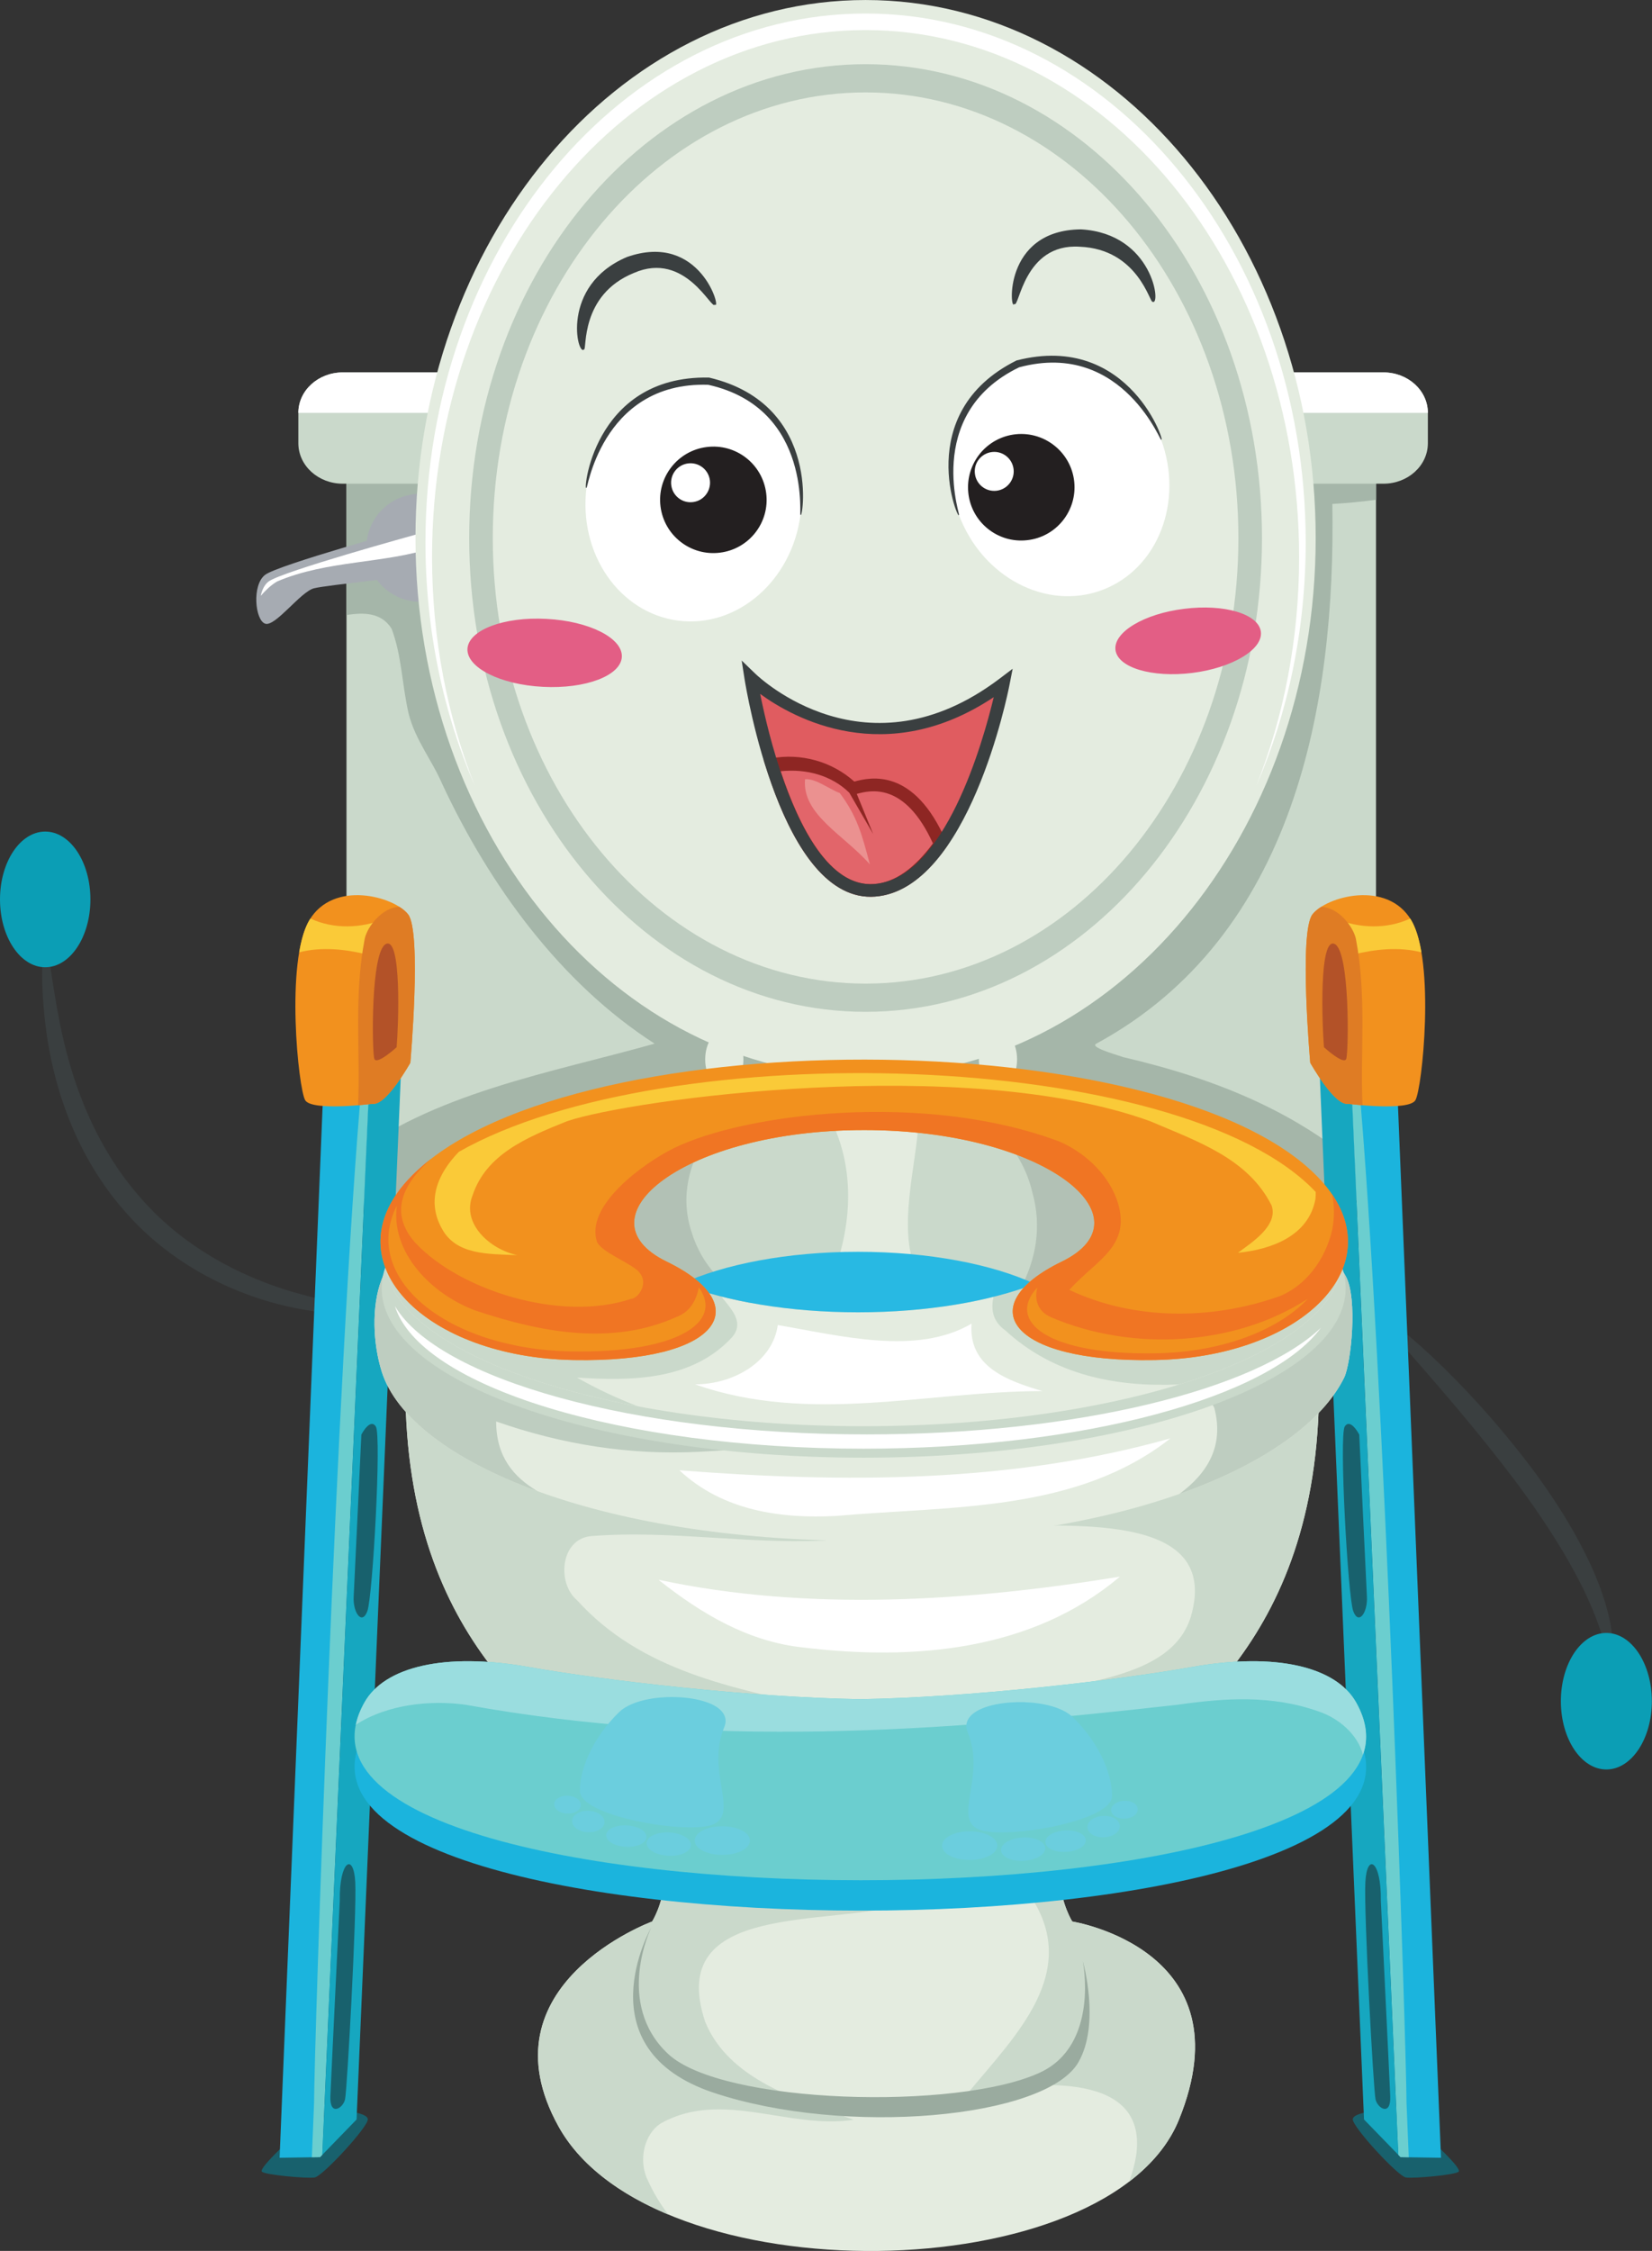 <?xml version="1.0" encoding="UTF-8"?><svg xmlns="http://www.w3.org/2000/svg" xmlns:xlink="http://www.w3.org/1999/xlink" height="620.1" preserveAspectRatio="xMidYMid meet" version="1.0" viewBox="0.0 0.0 455.3 620.1" width="455.3" zoomAndPan="magnify"><rect x="0.0" y="0.0" width="455.3" height="620.1" fill="#333333" stroke="none"/><defs><clipPath id="a"><path d="M 111 381 L 364 381 L 364 620.121 L 111 620.121 Z M 111 381"/></clipPath><clipPath id="b"><path d="M 430 449 L 455.262 449 L 455.262 488 L 430 488 Z M 430 449"/></clipPath></defs><g><g><path d="M 12.461 260.234 C 13.406 260.199 13.883 268.824 16.57 282.258 C 19.25 295.539 24.895 314.16 38.461 329.672 C 51.922 345.312 69.84 353.023 82.859 356.531 C 96.039 360.141 104.664 360.328 104.66 361.16 C 104.73 361.895 95.883 363.18 81.93 360.461 C 68.211 357.867 48.676 350.277 34.16 333.426 C 19.562 316.711 14.309 296.719 12.594 282.93 C 10.863 268.918 11.84 260.23 12.461 260.234" fill="#3a3f40"/></g><g><path d="M 443.977 457.379 C 443.082 457.43 442.352 451.066 438.219 441.762 C 434.211 432.426 426.855 420.289 417.43 407.746 C 398.484 382.66 380.133 364.562 381.293 363.359 C 382.258 362.227 402.625 378.629 422.031 404.305 C 431.676 417.133 438.801 430.125 442.02 440.332 C 445.375 450.555 444.664 457.418 443.977 457.379" fill="#3a3f40"/></g><g><path d="M 379.238 319.047 C 379.238 326.777 373.758 333.047 366.992 333.047 L 107.742 333.047 C 100.977 333.047 95.492 326.777 95.492 319.047 L 95.492 132.387 C 95.492 124.652 100.977 118.387 107.742 118.387 L 366.992 118.387 C 373.758 118.387 379.238 124.652 379.238 132.387 L 379.238 319.047" fill="#cad9cb"/></g><g><path d="M 302.152 287.512 C 356.977 257.777 368.129 193.656 367.199 138.828 C 371.258 138.617 375.262 138.199 379.238 137.676 L 379.238 132.387 C 379.238 124.652 373.758 118.387 366.992 118.387 L 107.742 118.387 C 100.977 118.387 95.492 124.652 95.492 132.387 L 95.492 169.441 C 100.438 168.641 105.172 168.793 107.934 173.211 C 110.723 180.645 110.723 188.082 112.578 196.445 C 114.438 203.879 119.086 209.453 121.871 215.961 C 134.883 243.836 154.398 270.785 180.414 287.512 C 152.367 295.426 118.762 301.121 95.52 319.656 C 95.801 327.102 101.156 333.047 107.742 333.047 L 366.992 333.047 C 372.012 333.047 376.316 329.594 378.211 324.656 C 359.227 306.965 336.086 297.414 309.586 291.23 C 306.797 290.301 300.293 288.441 302.152 287.512" fill="#a5b6a9"/></g><g><path d="M 393.527 122.102 C 393.527 128.262 388.047 133.254 381.281 133.254 L 94.473 133.254 C 87.707 133.254 82.227 128.262 82.227 122.102 L 82.227 113.738 C 82.227 107.578 87.707 102.59 94.473 102.59 L 381.281 102.59 C 388.047 102.59 393.527 107.578 393.527 113.738 L 393.527 122.102" fill="#cad9cb"/></g><g><path d="M 381.281 102.59 L 94.473 102.59 C 87.707 102.59 82.227 107.578 82.227 113.738 L 393.527 113.738 C 393.527 107.578 388.047 102.59 381.281 102.59" fill="#fff"/></g><g><path d="M 130.699 150.91 C 130.699 159.121 124.043 165.777 115.832 165.777 C 107.621 165.777 100.965 159.121 100.965 150.91 C 100.965 142.699 107.621 136.039 115.832 136.039 C 124.043 136.039 130.699 142.699 130.699 150.91" fill="#a6abb2"/></g><g><path d="M 113.973 145.336 C 113.973 145.336 76.801 155.555 73.086 158.344 C 69.367 161.133 70.297 170.891 73.086 171.816 C 75.875 172.746 82.844 162.988 86.559 162.062 C 90.277 161.133 114.438 158.809 117.227 157.879 C 120.016 156.949 120.941 146.262 113.973 145.336" fill="#a6abb2"/></g><g><path d="M 76.34 160.203 C 90.195 154.262 105.926 155.348 119.539 150.82 C 118.762 148.988 117.301 147.512 114.902 147.191 C 114.902 147.191 77.73 157.414 74.016 160.203 C 72.906 161.035 72.219 162.488 71.863 164.141 C 73.199 162.609 74.645 161.219 76.34 160.203" fill="#fff"/></g><g><path d="M 362.609 148.215 C 362.609 230.07 307.07 296.426 238.559 296.426 C 170.047 296.426 114.508 230.07 114.508 148.215 C 114.508 66.359 170.047 0.004 238.559 0.004 C 307.07 0.004 362.609 66.359 362.609 148.215" fill="#e4ece0"/></g><g><path d="M 238.559 8.285 C 304.551 8.285 358.043 73.301 358.043 153.496 C 358.043 176.055 353.812 197.414 346.258 216.461 C 354.945 196.383 359.863 173.574 359.863 149.387 C 359.863 68.938 305.555 3.719 238.559 3.719 C 171.566 3.719 117.258 68.938 117.258 149.387 C 117.258 173.574 122.172 196.383 130.859 216.461 C 123.309 197.414 119.074 176.055 119.074 153.496 C 119.074 73.301 172.57 8.285 238.559 8.285" fill="#fff"/></g><g><path d="M 347.812 148.215 C 347.812 220.305 298.898 278.746 238.559 278.746 C 178.223 278.746 129.309 220.305 129.309 148.215 C 129.309 76.125 178.223 17.684 238.559 17.684 C 298.898 17.684 347.812 76.125 347.812 148.215" fill="#becdc0"/></g><g><path d="M 341.309 148.215 C 341.309 216.012 295.305 270.973 238.559 270.973 C 181.812 270.973 135.812 216.012 135.812 148.215 C 135.812 80.418 181.812 25.457 238.559 25.457 C 295.305 25.457 341.309 80.418 341.309 148.215" fill="#e4ece0"/></g><g><path d="M 204.887 291.852 C 204.887 296.297 202.527 299.902 199.621 299.902 C 196.715 299.902 194.355 296.297 194.355 291.852 C 194.355 287.402 196.715 283.797 199.621 283.797 C 202.527 283.797 204.887 287.402 204.887 291.852" fill="#e4ece0"/></g><g><path d="M 280.312 291.852 C 280.312 296.297 277.953 299.902 275.047 299.902 C 272.141 299.902 269.781 296.297 269.781 291.852 C 269.781 287.402 272.141 283.797 275.047 283.797 C 277.953 283.797 280.312 287.402 280.312 291.852" fill="#e4ece0"/></g><g><path d="M 77.941 591.32 C 77.941 591.32 71.523 597.305 72.156 598.227 C 72.793 599.145 84.578 600.207 86.742 599.863 C 88.906 599.523 101.406 586.012 101.371 583.844 C 101.34 581.676 92.039 581.195 92.039 581.195 L 77.941 591.32" fill="#18616d"/></g><g><path d="M 89.059 301.188 L 77.059 594.434 L 88.207 594.266 L 88.824 593.629 L 101.867 296.105 L 89.059 301.188" fill="#1bb4dd"/></g><g><path d="M 99.824 296.914 C 92.621 377.16 86.559 565.363 86.559 579.305 C 86.34 584.305 86.145 589.301 85.949 594.301 L 88.207 594.266 L 88.824 593.629 L 101.867 296.105 L 99.824 296.914" fill="#6bcecf"/></g><g><path d="M 110.617 292.809 L 101.867 296.105 L 88.824 593.629 L 98.273 583.891 L 110.617 292.809" fill="#16a7c0"/></g><g><path d="M 102.73 304.078 C 102.73 304.078 86.035 306.191 84.129 303.121 C 82.223 300.055 78.594 264.789 85.238 253.539 C 91.887 242.285 108.688 246.988 112.477 251.891 C 116.27 256.789 113.094 292.773 113.094 292.773 C 113.094 292.773 106.457 304.645 102.73 304.078" fill="#f2911e"/></g><g><path d="M 101.391 263 C 101.215 259.441 103.918 256.008 106.074 253.129 C 99.508 255.758 92.016 256.047 85.559 253.047 C 85.453 253.211 85.344 253.367 85.238 253.539 C 83.957 255.715 83.059 258.789 82.457 262.352 C 88.688 260.758 95.172 261.484 101.391 263" fill="#faca38"/></g><g><path d="M 110.078 249.824 C 105.344 249.922 101.18 255.305 100.5 258.707 C 97.508 274.406 99.328 289.504 98.699 304.484 C 101.051 304.293 102.73 304.078 102.73 304.078 C 106.457 304.645 113.094 292.773 113.094 292.773 C 113.094 292.773 116.27 256.789 112.477 251.891 C 111.93 251.18 111.102 250.477 110.078 249.824" fill="#df7c24"/></g><g><path d="M 109.312 288.492 C 109.312 288.492 103.812 293.531 103.164 291.684 C 102.516 289.836 102.098 261.957 106.406 260.035 C 110.715 258.109 109.84 282.289 109.312 288.492" fill="#b35228"/></g><g><path d="M 93.648 523.551 C 93.484 512.711 97.473 510.172 97.91 518.531 C 98.344 526.887 95.676 575.875 95.094 578.363 C 94.512 580.852 90.828 583.074 91.055 577.492 C 91.277 571.914 93.648 523.551 93.648 523.551" fill="#18616d"/></g><g><path d="M 99.59 395.215 C 99.59 395.215 101.996 390.531 103.582 392.984 C 105.168 395.441 102.738 439.777 101.25 443.828 C 99.762 447.879 97.227 444.199 97.473 439.855 C 97.719 435.516 99.59 395.215 99.59 395.215" fill="#18616d"/></g><g><path d="M 396.266 591.32 C 396.266 591.32 402.68 597.305 402.047 598.227 C 401.414 599.145 389.625 600.207 387.461 599.863 C 385.297 599.523 372.801 586.012 372.832 583.844 C 372.863 581.676 382.168 581.195 382.168 581.195 L 396.266 591.32" fill="#18616d"/></g><g><path d="M 385.145 301.188 L 397.148 594.434 L 385.996 594.266 L 385.383 593.629 L 372.34 296.105 L 385.145 301.188" fill="#1bb4dd"/></g><g><path d="M 374.383 296.914 C 381.586 377.16 387.645 565.363 387.645 579.305 C 387.867 584.305 388.059 589.301 388.258 594.301 L 385.996 594.266 L 385.383 593.629 L 372.34 296.105 L 374.383 296.914" fill="#6bcecf"/></g><g><path d="M 363.59 292.809 L 372.34 296.105 L 385.383 593.629 L 375.93 583.891 L 363.59 292.809" fill="#16a7c0"/></g><g><path d="M 371.473 304.078 C 371.473 304.078 388.172 306.191 390.074 303.121 C 391.98 300.055 395.609 264.789 388.965 253.539 C 382.316 242.285 365.52 246.988 361.727 251.891 C 357.934 256.789 361.109 292.773 361.109 292.773 C 361.109 292.773 367.746 304.645 371.473 304.078" fill="#f2911e"/></g><g><path d="M 372.812 263 C 372.988 259.441 370.285 256.008 368.129 253.129 C 374.699 255.758 382.188 256.047 388.645 253.047 C 388.75 253.211 388.859 253.367 388.965 253.539 C 390.246 255.715 391.145 258.789 391.75 262.352 C 385.516 260.758 379.031 261.484 372.812 263" fill="#faca38"/></g><g><path d="M 364.125 249.824 C 368.859 249.922 373.023 255.305 373.703 258.707 C 376.695 274.406 374.879 289.504 375.504 304.484 C 373.152 304.293 371.473 304.078 371.473 304.078 C 367.746 304.645 361.109 292.773 361.109 292.773 C 361.109 292.773 357.934 256.789 361.727 251.891 C 362.273 251.18 363.105 250.477 364.125 249.824" fill="#df7c24"/></g><g><path d="M 364.895 288.492 C 364.895 288.492 370.391 293.531 371.039 291.684 C 371.688 289.836 372.105 261.957 367.801 260.035 C 363.492 258.109 364.367 282.289 364.895 288.492" fill="#b35228"/></g><g><path d="M 380.559 523.551 C 380.723 512.711 376.73 510.172 376.297 518.531 C 375.859 526.887 378.527 575.875 379.109 578.363 C 379.691 580.852 383.379 583.074 383.152 577.492 C 382.926 571.914 380.559 523.551 380.559 523.551" fill="#18616d"/></g><g><path d="M 374.617 395.215 C 374.617 395.215 372.207 390.531 370.621 392.984 C 369.035 395.441 371.469 439.777 372.953 443.828 C 374.441 447.879 376.977 444.199 376.73 439.855 C 376.488 435.516 374.617 395.215 374.617 395.215" fill="#18616d"/></g><g clip-path="url(#a)"><path d="M 302.754 493.906 C 321.57 476.895 363.539 454.215 363.539 381.918 L 237.629 389.172 L 111.719 381.918 C 111.719 454.215 153.691 476.895 172.504 493.906 C 191.316 510.918 179.738 529.348 179.738 529.348 C 179.738 529.348 132.289 546.773 153.934 585.809 C 179.953 632.734 305.836 630.961 324.918 583.949 C 343.969 537.023 295.52 529.348 295.52 529.348 C 295.52 529.348 283.941 510.918 302.754 493.906" fill="#e4ece0"/></g><g><path d="M 181.469 435.195 C 193.508 444.758 206.414 452.285 221.305 453.852 C 251.973 457.57 284.492 454.781 308.656 434.34 C 266.934 441.148 222.867 444.051 181.469 435.195" fill="#fff"/></g><g><path d="M 182.273 584.879 C 199.004 575.586 217.59 586.738 235.242 583.949 C 219.445 578.375 200.859 572.797 194.355 557 C 183.203 523.547 228.738 530.98 249.184 524.477 C 251.973 522.617 255.688 523.547 257.547 519.828 C 233.387 517.043 183.203 522.617 192.496 485.445 C 196.215 472.438 214.801 480.801 226.879 474.297 C 226.879 473.367 226.879 471.508 226.879 470.578 C 201.789 465.004 176.699 460.355 159.043 440.844 C 153.469 436.195 154.398 424.113 162.762 423.188 C 185.992 421.328 208.297 425.977 231.527 424.113 C 205.508 420.398 177.629 420.398 153.469 407.387 C 148.82 404.602 145.105 398.094 149.75 395.309 C 159.688 388.984 170.117 386.566 180.84 385.898 L 111.719 381.918 C 111.719 454.215 153.691 476.895 172.504 493.906 C 191.316 510.918 179.738 529.348 179.738 529.348 C 179.738 529.348 132.289 546.773 153.934 585.809 C 159.766 596.324 170.617 604.391 184.156 610.055 C 181.949 607.152 180.055 604.004 178.559 600.676 C 175.77 595.102 177.629 587.668 182.273 584.879" fill="#cad9cb"/></g><g><path d="M 295.52 529.348 C 295.52 529.348 283.941 510.918 302.754 493.906 C 321.57 476.895 363.539 454.215 363.539 381.918 L 312.949 384.832 C 312.938 393.383 310.223 401.25 301.223 406.461 C 289.141 412.965 277.062 415.754 264.98 420.398 C 288.211 421.328 337.465 413.895 328.172 445.488 C 322.594 463.145 295.645 463.145 276.133 468.723 C 287.281 470.578 297.504 468.723 308.656 468.723 C 296.574 474.297 282.637 480.801 278.922 491.953 C 276.133 500.316 268.695 507.75 270.559 517.043 C 271.484 520.762 280.777 517.043 283.566 521.688 C 298.434 543.062 279.848 560.719 266.84 576.516 C 283.566 573.727 315.16 570.012 313.305 592.312 C 313.066 594.914 312.348 597.934 311.18 601.023 C 317.473 596.223 322.246 590.535 324.918 583.949 C 343.969 537.023 295.52 529.348 295.52 529.348" fill="#cad9cb"/></g><g><path d="M 370.918 351.633 C 358.555 329.004 311.395 308.199 238.031 308.199 C 164.668 308.199 114.332 328.473 105.145 352.562 C 102.312 359.996 102.824 370.219 105.191 377.809 C 112.879 402.418 164.668 424.492 238.031 424.492 C 311.395 424.492 359.07 402.645 370.453 379.512 C 372.359 375.637 374.219 357.672 370.918 351.633" fill="#e4ece0"/></g><g><path d="M 187.254 405.047 C 199.137 416.18 215.258 418.465 230.598 417.609 C 262.191 414.824 296.574 416.684 322.594 396.238 C 278.602 408.688 232.383 408.531 187.254 405.047" fill="#fff"/></g><g><path d="M 370.918 351.633 C 358.555 329.004 311.395 308.199 238.031 308.199 C 164.668 308.199 114.332 328.473 105.145 352.562 C 102.312 359.996 102.824 370.219 105.191 377.809 C 109.098 390.316 124.402 402.164 148.133 410.801 C 141.461 406.848 136.742 401.211 136.742 391.594 C 155.324 398.094 173.91 400.883 192.496 399.953 C 237.102 397.168 281.707 399.023 325.383 386.945 C 328.172 386.945 333.746 385.086 334.676 387.875 C 337.461 398.551 332.594 405.984 325.055 411.555 C 348.934 403.121 364.559 391.488 370.453 379.512 C 372.359 375.637 374.219 357.672 370.918 351.633" fill="#becdc0"/></g><g><path d="M 370.871 354.883 C 370.871 380.668 311.395 401.57 238.031 401.57 C 164.668 401.57 105.191 380.668 105.191 354.883 C 105.191 329.102 164.668 308.199 238.031 308.199 C 311.395 308.199 370.871 329.102 370.871 354.883" fill="#cad9cb"/></g><g><path d="M 108.844 359.836 C 115.727 381.902 170.922 399.094 237.996 399.094 C 298.891 399.094 349.988 384.922 364.039 365.801 C 345.906 382.902 296.734 395.16 238.902 395.16 C 174.547 395.16 120.906 379.977 108.844 359.836" fill="#fff"/></g><g><path d="M 369.988 346.52 C 369.988 372.133 310.906 392.898 238.031 392.898 C 165.152 392.898 106.074 372.133 106.074 346.52 C 106.074 320.91 165.152 300.145 238.031 300.145 C 310.906 300.145 369.988 320.91 369.988 346.52" fill="#e4ece0"/></g><g><path d="M 267.77 364.641 C 252.664 373.527 231.613 367.973 214.359 365.031 C 213.004 375.051 202.289 381.367 191.566 381.367 C 223.164 392.52 255.688 383.227 287.281 383.227 C 277.988 380.438 266.84 376.723 267.77 364.641" fill="#fff"/></g><g><path d="M 369.988 346.52 C 369.988 320.91 310.906 300.145 238.031 300.145 C 165.152 300.145 106.074 320.91 106.074 346.52 C 106.074 364.23 134.324 379.617 175.844 387.43 C 170.082 385.23 164.48 382.617 159.043 379.512 C 173.91 380.438 190.641 380.438 201.789 368.359 C 207.363 361.852 194.355 356.277 197.145 351.633 C 199.004 347.914 205.508 346.059 210.152 348.844 C 230.598 359.996 256.617 352.562 277.988 347.914 C 274.273 354.422 270.559 361.852 277.062 366.5 C 290.465 378.832 307.578 382.184 325.016 381.391 C 352.582 372.895 369.988 360.422 369.988 346.52" fill="#cad9cb"/></g><g><path d="M 305.812 334.441 C 305.812 349.395 274.773 361.52 236.484 361.52 C 198.191 361.52 167.152 349.395 167.152 334.441 C 167.152 319.488 198.191 307.363 236.484 307.363 C 274.773 307.363 305.812 319.488 305.812 334.441" fill="#cad9cb"/></g><g><path d="M 305.812 334.441 C 305.812 325.129 293.766 316.91 275.43 312.039 C 279.949 316.758 283.125 322.465 284.492 328.398 C 287.219 337.934 285.5 347.023 281.191 355.129 C 296.242 350.164 305.812 342.742 305.812 334.441" fill="#b2c1b5"/></g><g><path d="M 230.254 349.301 C 237.719 348.492 245.262 348.195 252.328 349.91 C 247.477 337.461 252.41 321.93 253.285 308.055 C 246.938 307.305 240.207 306.898 233.23 306.898 C 231.527 306.898 229.84 306.926 228.164 306.977 C 235.262 319.789 235.184 335.195 230.254 349.301" fill="#e4ece0"/></g><g><path d="M 190.641 339.551 C 187.41 329.867 189.797 320.195 195.254 312.676 C 178.207 317.605 167.152 325.516 167.152 334.441 C 167.152 345.227 183.297 354.535 206.652 358.891 C 199.582 354.383 193.512 348.746 190.641 339.551" fill="#b2c1b5"/></g><g><path d="M 187.762 353.699 C 200.285 358.531 217.488 361.52 236.484 361.52 C 255.477 361.52 272.68 358.531 285.203 353.699 C 273.508 348.293 256.027 344.852 236.484 344.852 C 216.938 344.852 199.457 348.293 187.762 353.699" fill="#28b9e3"/></g><g><path d="M 364.117 325.234 C 323.863 280.984 152.852 280.602 112.25 325.234 C 91.258 348.305 117.691 373.941 158.113 374.672 C 198.539 375.406 208.641 359.656 183.766 347.57 C 158.891 335.488 188.434 311.316 238.184 311.316 C 287.934 311.316 317.473 335.488 292.602 347.57 C 267.723 359.656 277.828 375.406 318.254 374.672 C 358.676 373.941 385.105 348.305 364.117 325.234" fill="#f2911e"/></g><g><path d="M 121.871 338.621 C 125.801 345.691 134.379 345.457 142.547 345.777 C 135.004 344.16 127.141 337.07 130.234 329.332 C 133.953 318.18 144.641 313.531 156.258 308.887 C 173.91 302.848 265.91 290.301 317.02 308.887 C 330.027 314.461 343.969 319.109 350.473 332.117 C 352.332 337.695 344.898 342.34 341.18 345.129 C 350.473 344.195 360.695 340.48 362.555 330.258 C 362.617 329.617 362.633 328.988 362.621 328.367 C 325.383 288.934 183.391 284.965 126.465 317.309 C 120.691 323.258 117.387 330.77 121.871 338.621" fill="#faca38"/></g><g><path d="M 367.125 329.023 C 367.754 331.949 367.832 335.148 367.199 338.621 C 365.34 346.984 359.766 354.422 352.332 357.207 C 333.746 363.715 312.371 363.715 294.719 355.348 C 302.152 346.984 312.371 343.27 307.727 330.258 C 304.938 322.824 298.434 317.25 291.93 314.461 C 254.758 300.523 205.195 306.719 185.684 316.32 C 177.773 320.211 160.902 332.117 164.617 342.34 C 166.477 345.129 171.742 346.984 175.461 349.773 C 179.488 353.18 175.77 357.828 173.91 357.828 C 154.398 364.332 126.52 355.348 114.438 342.34 C 106.996 333.902 111.215 326 118.883 319.188 C 116.395 321.102 114.176 323.117 112.25 325.234 C 91.258 348.305 117.691 373.941 158.113 374.672 C 198.539 375.406 208.641 359.656 183.766 347.57 C 158.891 335.488 188.434 311.316 238.184 311.316 C 287.934 311.316 317.473 335.488 292.602 347.57 C 267.723 359.656 277.828 375.406 318.254 374.672 C 356.473 373.98 382.176 351.023 367.125 329.023" fill="#f07523"/></g><g><path d="M 186.445 362.805 C 168.855 370.719 149.512 367.199 131.043 361.043 C 118.684 356.41 107.684 344.984 109.367 332.141 C 99.328 351.984 123.02 371.672 157.426 372.293 C 187.082 372.832 199.48 364 192.594 354.672 C 191.891 358.316 190.148 361.414 186.445 362.805" fill="#f2911e"/></g><g><path d="M 289.641 362.871 C 285.934 361.227 285.051 357.969 285.898 354.672 C 277.184 364.055 288.828 373.355 318.578 372.816 C 337.07 372.48 352.332 366.398 360.48 357.77 C 340.234 370.922 311.836 372.387 289.641 362.871" fill="#f2911e"/></g><g><path d="M 373.734 477.316 C 368.223 467.566 351.68 463.504 328.703 467.566 C 306.938 471.414 267.031 475.988 237.102 476.461 C 207.176 475.988 167.27 471.414 145.504 467.566 C 122.523 463.504 105.984 467.566 100.469 477.316 C 63.582 542.535 410.797 542.844 373.734 477.316" fill="#1bb4dd"/></g><g><path d="M 373.734 468.953 C 368.223 459.203 351.68 455.141 328.703 459.203 C 306.938 463.051 267.031 467.625 237.102 468.098 C 207.176 467.625 167.27 463.051 145.504 459.203 C 122.523 455.141 105.984 459.203 100.469 468.953 C 63.582 534.172 410.797 534.48 373.734 468.953" fill="#6bcecf"/></g><g><path d="M 373.734 468.953 C 368.223 459.203 351.68 455.141 328.703 459.203 C 306.938 463.051 267.031 467.625 237.102 468.098 C 207.176 467.625 167.27 463.051 145.504 459.203 C 122.523 455.141 105.984 459.203 100.469 468.953 C 99.262 471.09 98.473 473.156 98.062 475.152 C 106.949 469.367 119.086 468.32 128.379 469.648 C 195.285 481.73 258.477 477.086 324.453 469.648 C 337.465 467.789 350.473 466.863 363.484 471.508 C 368.84 473.293 374.188 477.75 375.641 483.402 C 377.195 479.008 376.699 474.191 373.734 468.953" fill="#9adddf"/></g><g><path d="M 162.453 496.992 C 169.941 502.008 190.906 504.918 196.52 502.605 C 200.266 501.059 199.633 497.176 198.828 492.254 C 198.07 487.574 197.121 481.75 199.59 475.871 C 200.484 473.738 199.805 471.824 197.629 470.328 C 191.859 466.375 176.121 466.391 170.668 471.637 C 164.078 477.98 159.82 486.5 159.82 493.348 C 159.82 494.598 160.703 495.824 162.453 496.992" fill="#6bcede"/></g><g><path d="M 199.066 503.109 C 197.094 503.109 195.227 503.488 193.816 504.176 C 192.301 504.914 191.465 505.938 191.465 507.055 C 191.465 509.266 194.805 510.996 199.066 510.996 C 203.328 510.996 206.668 509.266 206.668 507.055 C 206.668 504.844 203.328 503.109 199.066 503.109" fill="#6bcede"/></g><g><path d="M 184.613 504.82 C 181.211 504.605 178.41 505.836 178.246 507.621 C 178.195 508.168 178.391 508.715 178.812 509.207 C 179.754 510.309 181.758 511.082 184.039 511.227 C 187.445 511.441 190.242 510.211 190.41 508.426 C 190.461 507.879 190.266 507.336 189.844 506.844 C 188.902 505.742 186.898 504.969 184.613 504.82" fill="#6bcede"/></g><g><path d="M 172.883 502.879 C 169.777 502.68 167.227 503.812 167.07 505.453 C 167.023 505.957 167.207 506.465 167.594 506.922 C 168.453 507.926 170.281 508.633 172.359 508.766 C 175.465 508.965 178.02 507.828 178.172 506.188 C 178.176 506.137 178.18 506.086 178.18 506.031 C 178.18 505.578 177.996 505.133 177.648 504.723 C 176.789 503.719 174.965 503.012 172.883 502.879" fill="#6bcede"/></g><g><path d="M 162.402 498.859 C 159.91 498.703 157.836 499.863 157.68 501.504 C 157.625 502.098 157.828 502.684 158.27 503.199 C 159.016 504.07 160.367 504.648 161.879 504.746 C 164.371 504.902 166.445 503.738 166.598 502.102 C 166.605 502.035 166.605 501.973 166.605 501.91 C 166.605 501.383 166.402 500.867 166.012 500.406 C 165.266 499.535 163.914 498.957 162.402 498.859" fill="#6bcede"/></g><g><path d="M 160.074 497.402 C 160.078 497.352 160.078 497.297 160.078 497.242 C 160.078 496.797 159.91 496.363 159.582 495.977 C 158.969 495.262 157.863 494.785 156.629 494.707 C 154.582 494.578 152.879 495.547 152.75 496.91 C 152.703 497.41 152.871 497.902 153.242 498.332 C 153.855 499.051 154.961 499.527 156.195 499.605 C 158.242 499.734 159.945 498.766 160.074 497.402" fill="#6bcede"/></g><g><path d="M 267.477 493.645 C 266.676 498.566 266.039 502.453 269.785 503.996 C 275.398 506.312 296.367 503.402 303.852 498.387 C 305.602 497.219 306.484 495.992 306.484 494.738 C 306.484 487.895 302.23 479.371 295.637 473.031 C 290.184 467.785 274.445 467.77 268.68 471.723 C 266.5 473.219 265.82 475.133 266.715 477.262 C 269.188 483.141 268.234 488.969 267.477 493.645" fill="#6bcede"/></g><g><path d="M 272.488 505.57 C 271.078 504.883 269.215 504.504 267.238 504.504 C 262.977 504.504 259.637 506.238 259.637 508.449 C 259.637 510.656 262.977 512.391 267.238 512.391 C 269.215 512.391 271.078 512.012 272.488 511.324 C 274.004 510.586 274.84 509.562 274.84 508.449 C 274.84 507.332 274.004 506.309 272.488 505.57" fill="#6bcede"/></g><g><path d="M 281.691 506.219 C 279.41 506.359 277.402 507.133 276.465 508.234 C 276.043 508.727 275.848 509.273 275.895 509.816 C 276.066 511.605 278.859 512.836 282.266 512.617 C 284.551 512.477 286.555 511.703 287.492 510.602 C 287.914 510.109 288.109 509.562 288.062 509.016 C 287.895 507.23 285.098 506 281.691 506.219" fill="#6bcede"/></g><g><path d="M 293.422 504.273 C 291.344 504.402 289.516 505.109 288.656 506.117 C 288.309 506.523 288.129 506.973 288.129 507.426 C 288.129 507.477 288.129 507.531 288.133 507.582 C 288.285 509.223 290.84 510.355 293.945 510.156 C 296.023 510.027 297.852 509.32 298.711 508.312 C 299.102 507.859 299.281 507.352 299.234 506.852 C 299.082 505.207 296.527 504.074 293.422 504.273" fill="#6bcede"/></g><g><path d="M 303.902 500.254 C 302.391 500.348 301.043 500.93 300.297 501.801 C 299.902 502.262 299.699 502.777 299.699 503.305 C 299.699 503.367 299.703 503.43 299.707 503.496 C 299.859 505.133 301.934 506.297 304.426 506.141 C 305.941 506.043 307.289 505.465 308.035 504.59 C 308.477 504.074 308.68 503.492 308.625 502.898 C 308.473 501.258 306.395 500.098 303.902 500.254" fill="#6bcede"/></g><g><path d="M 309.68 496.102 C 308.441 496.18 307.34 496.656 306.723 497.375 C 306.395 497.758 306.227 498.191 306.227 498.633 C 306.227 498.688 306.23 498.742 306.234 498.797 C 306.359 500.16 308.062 501.129 310.109 501 C 311.344 500.922 312.449 500.445 313.062 499.727 C 313.434 499.297 313.602 498.801 313.555 498.305 C 313.43 496.941 311.723 495.973 309.68 496.102" fill="#6bcede"/></g><g><path d="M 179.488 530.98 C 179.488 530.98 160.438 564.434 196.68 576.516 C 232.918 588.598 288.211 583.641 297.195 568.152 C 303.352 557.539 298.434 540.273 298.434 540.273 C 298.434 540.273 303.09 563.289 286.664 570.941 C 264.051 581.473 199.004 579.77 184.133 565.828 C 169.266 551.891 179.488 530.98 179.488 530.98" fill="#9aab9f"/></g><g><path d="M 206.934 186.84 C 206.934 186.84 238.262 217.262 276.523 188.367 C 276.523 188.367 265.75 243.305 241.121 245.277 C 216.473 247.227 206.934 186.84 206.934 186.84" fill="#e05c60"/></g><g><path d="M 235.285 217.133 C 229.223 211.219 220.73 209.121 212.688 210.641 C 217.957 227.309 227.078 246.402 241.121 245.277 C 248.316 244.684 254.289 239.531 259.211 232.586 C 250.441 212.258 238.746 216.234 235.285 217.133" fill="#e2656a"/></g><g><path d="M 239.742 238.129 C 237.539 229.785 236.227 224.891 231.453 218.477 C 228.688 217.496 224.773 214.367 221.867 214.672 C 221.031 224.453 232.527 229.91 239.742 238.129" fill="#eb9190"/></g><g><path d="M 211.047 211.16 C 218.746 235.594 229.195 247.973 241.246 246.992 C 248.211 246.441 254.707 241.938 260.629 233.594 L 261.176 232.816 L 260.812 231.91 C 251.902 211.27 239.777 214.148 235.453 215.312 C 229.332 209.844 220.875 207.348 212.371 208.941 L 210.449 209.301 Z M 240.973 243.539 C 228.652 244.52 220.227 227.711 215.16 212.465 C 222.234 211.723 229.211 213.617 234.066 218.383 L 240.652 229.766 L 236.133 218.707 C 239.77 217.727 249.32 215.254 257.121 232.34 C 252.027 239.223 246.629 243.102 240.973 243.539" fill="#8e2623"/></g><g><path d="M 205.207 187.098 C 205.613 189.629 215.312 249.059 241.246 246.992 C 266.902 244.949 277.781 191.008 278.215 188.699 L 279.094 184.234 L 275.453 186.988 C 238.895 214.605 209.402 186.789 208.145 185.574 L 204.41 181.969 Z M 240.973 243.539 C 225.809 244.734 216.57 219.383 212.031 202.098 C 210.895 197.773 210.07 193.934 209.5 191.156 C 218.77 197.938 244.156 211.848 273.879 192.055 C 270.961 204.227 260.434 241.996 240.973 243.539" fill="#3a3f40"/></g><g><path d="M 297.926 63.184 C 276.238 63.379 278.371 86.266 279.531 83.719 C 280.891 85.277 282.043 66.941 297.566 67.969 C 313.691 68.609 316.953 83.656 317.641 83.121 C 320.066 84.543 317.895 64.344 297.926 63.184" fill="#3a3f40"/></g><g><path d="M 174.699 75.195 C 188.973 68.965 196.266 85.797 197.008 83.891 C 198.977 85.902 193.223 63.629 172.77 70.809 C 154.332 78.652 159.152 98.41 160.965 96.254 C 161.797 96.516 159.762 81.266 174.699 75.195" fill="#3a3f40"/></g><g><path d="M 171.383 180.965 C 171.117 186.137 161.371 189.832 149.633 189.215 C 137.879 188.609 128.594 183.914 128.832 178.746 C 129.117 173.574 138.863 169.855 150.598 170.496 C 162.348 171.094 171.641 175.781 171.383 180.965" fill="#e35e85"/></g><g><path d="M 347.5 174.035 C 348.117 178.91 339.637 183.996 328.582 185.387 C 317.508 186.75 308.051 183.934 307.434 179.059 C 306.816 174.176 315.289 169.074 326.371 167.719 C 337.434 166.316 346.887 169.145 347.5 174.035" fill="#e35e85"/></g><g><path d="M 319.98 121.02 C 326.359 138.254 319.086 156.84 303.691 162.566 C 288.32 168.281 270.664 158.984 264.258 141.766 C 257.859 124.551 265.145 105.961 280.52 100.254 C 295.91 94.535 313.574 103.852 319.98 121.02" fill="#fff"/></g><g><path d="M 296.066 132.715 C 296.898 140.789 291.035 148.012 282.988 148.824 C 274.918 149.691 267.688 143.805 266.871 135.762 C 266.043 127.676 271.883 120.484 279.945 119.633 C 287.996 118.805 295.23 124.672 296.066 132.715" fill="#231f20"/></g><g><path d="M 279.355 129.312 C 279.664 132.25 277.504 134.895 274.59 135.199 C 271.621 135.523 268.973 133.355 268.676 130.398 C 268.363 127.449 270.508 124.836 273.461 124.52 C 276.406 124.207 279.047 126.367 279.355 129.312" fill="#fff"/></g><g><path d="M 280.168 99.301 C 311.715 91.199 321.684 123.586 319.98 121.02 C 320.547 123.516 309.898 93.383 280.883 101.188 C 253.809 114.258 265.402 144.004 264.258 141.766 C 264.641 144.801 251.004 113.805 280.168 99.301" fill="#3a3f40"/></g><g><path d="M 161.648 134.258 C 159.352 152.5 170.695 168.91 186.977 170.984 C 203.273 173.035 218.324 159.91 220.629 141.707 C 222.93 123.504 211.578 107.059 195.305 105.02 C 179.012 102.949 163.945 116.055 161.648 134.258" fill="#fff"/></g><g><path d="M 182.047 139.562 C 183.074 147.605 190.438 153.285 198.469 152.246 C 206.508 151.23 212.199 143.883 211.164 135.852 C 210.125 127.789 202.789 122.121 194.758 123.152 C 186.715 124.168 181.012 131.527 182.047 139.562" fill="#231f20"/></g><g><path d="M 185 133.664 C 185.367 136.617 188.078 138.707 190.996 138.312 C 193.93 137.957 196.016 135.238 195.648 132.301 C 195.262 129.379 192.594 127.289 189.633 127.664 C 186.695 128.043 184.621 130.73 185 133.664" fill="#fff"/></g><g><path d="M 195.422 104.016 C 162.871 103.336 160.574 137.129 161.648 134.258 C 161.648 136.797 165.148 105.047 195.188 106.004 C 224.516 112.523 220.012 144.164 220.629 141.707 C 220.961 144.766 227.129 111.449 195.422 104.016" fill="#3a3f40"/></g><g><path d="M 24.918 247.773 C 24.918 258.098 19.34 266.465 12.461 266.465 C 5.578 266.465 0 258.098 0 247.773 C 0 237.453 5.578 229.086 12.461 229.086 C 19.34 229.086 24.918 237.453 24.918 247.773" fill="#0b9eb5"/></g><g clip-path="url(#b)"><path d="M 455.258 468.66 C 455.258 479.043 449.645 487.465 442.719 487.465 C 435.797 487.465 430.184 479.043 430.184 468.66 C 430.184 458.273 435.797 449.855 442.719 449.855 C 449.645 449.855 455.258 458.273 455.258 468.66" fill="#0b9eb5"/></g></g></svg>
